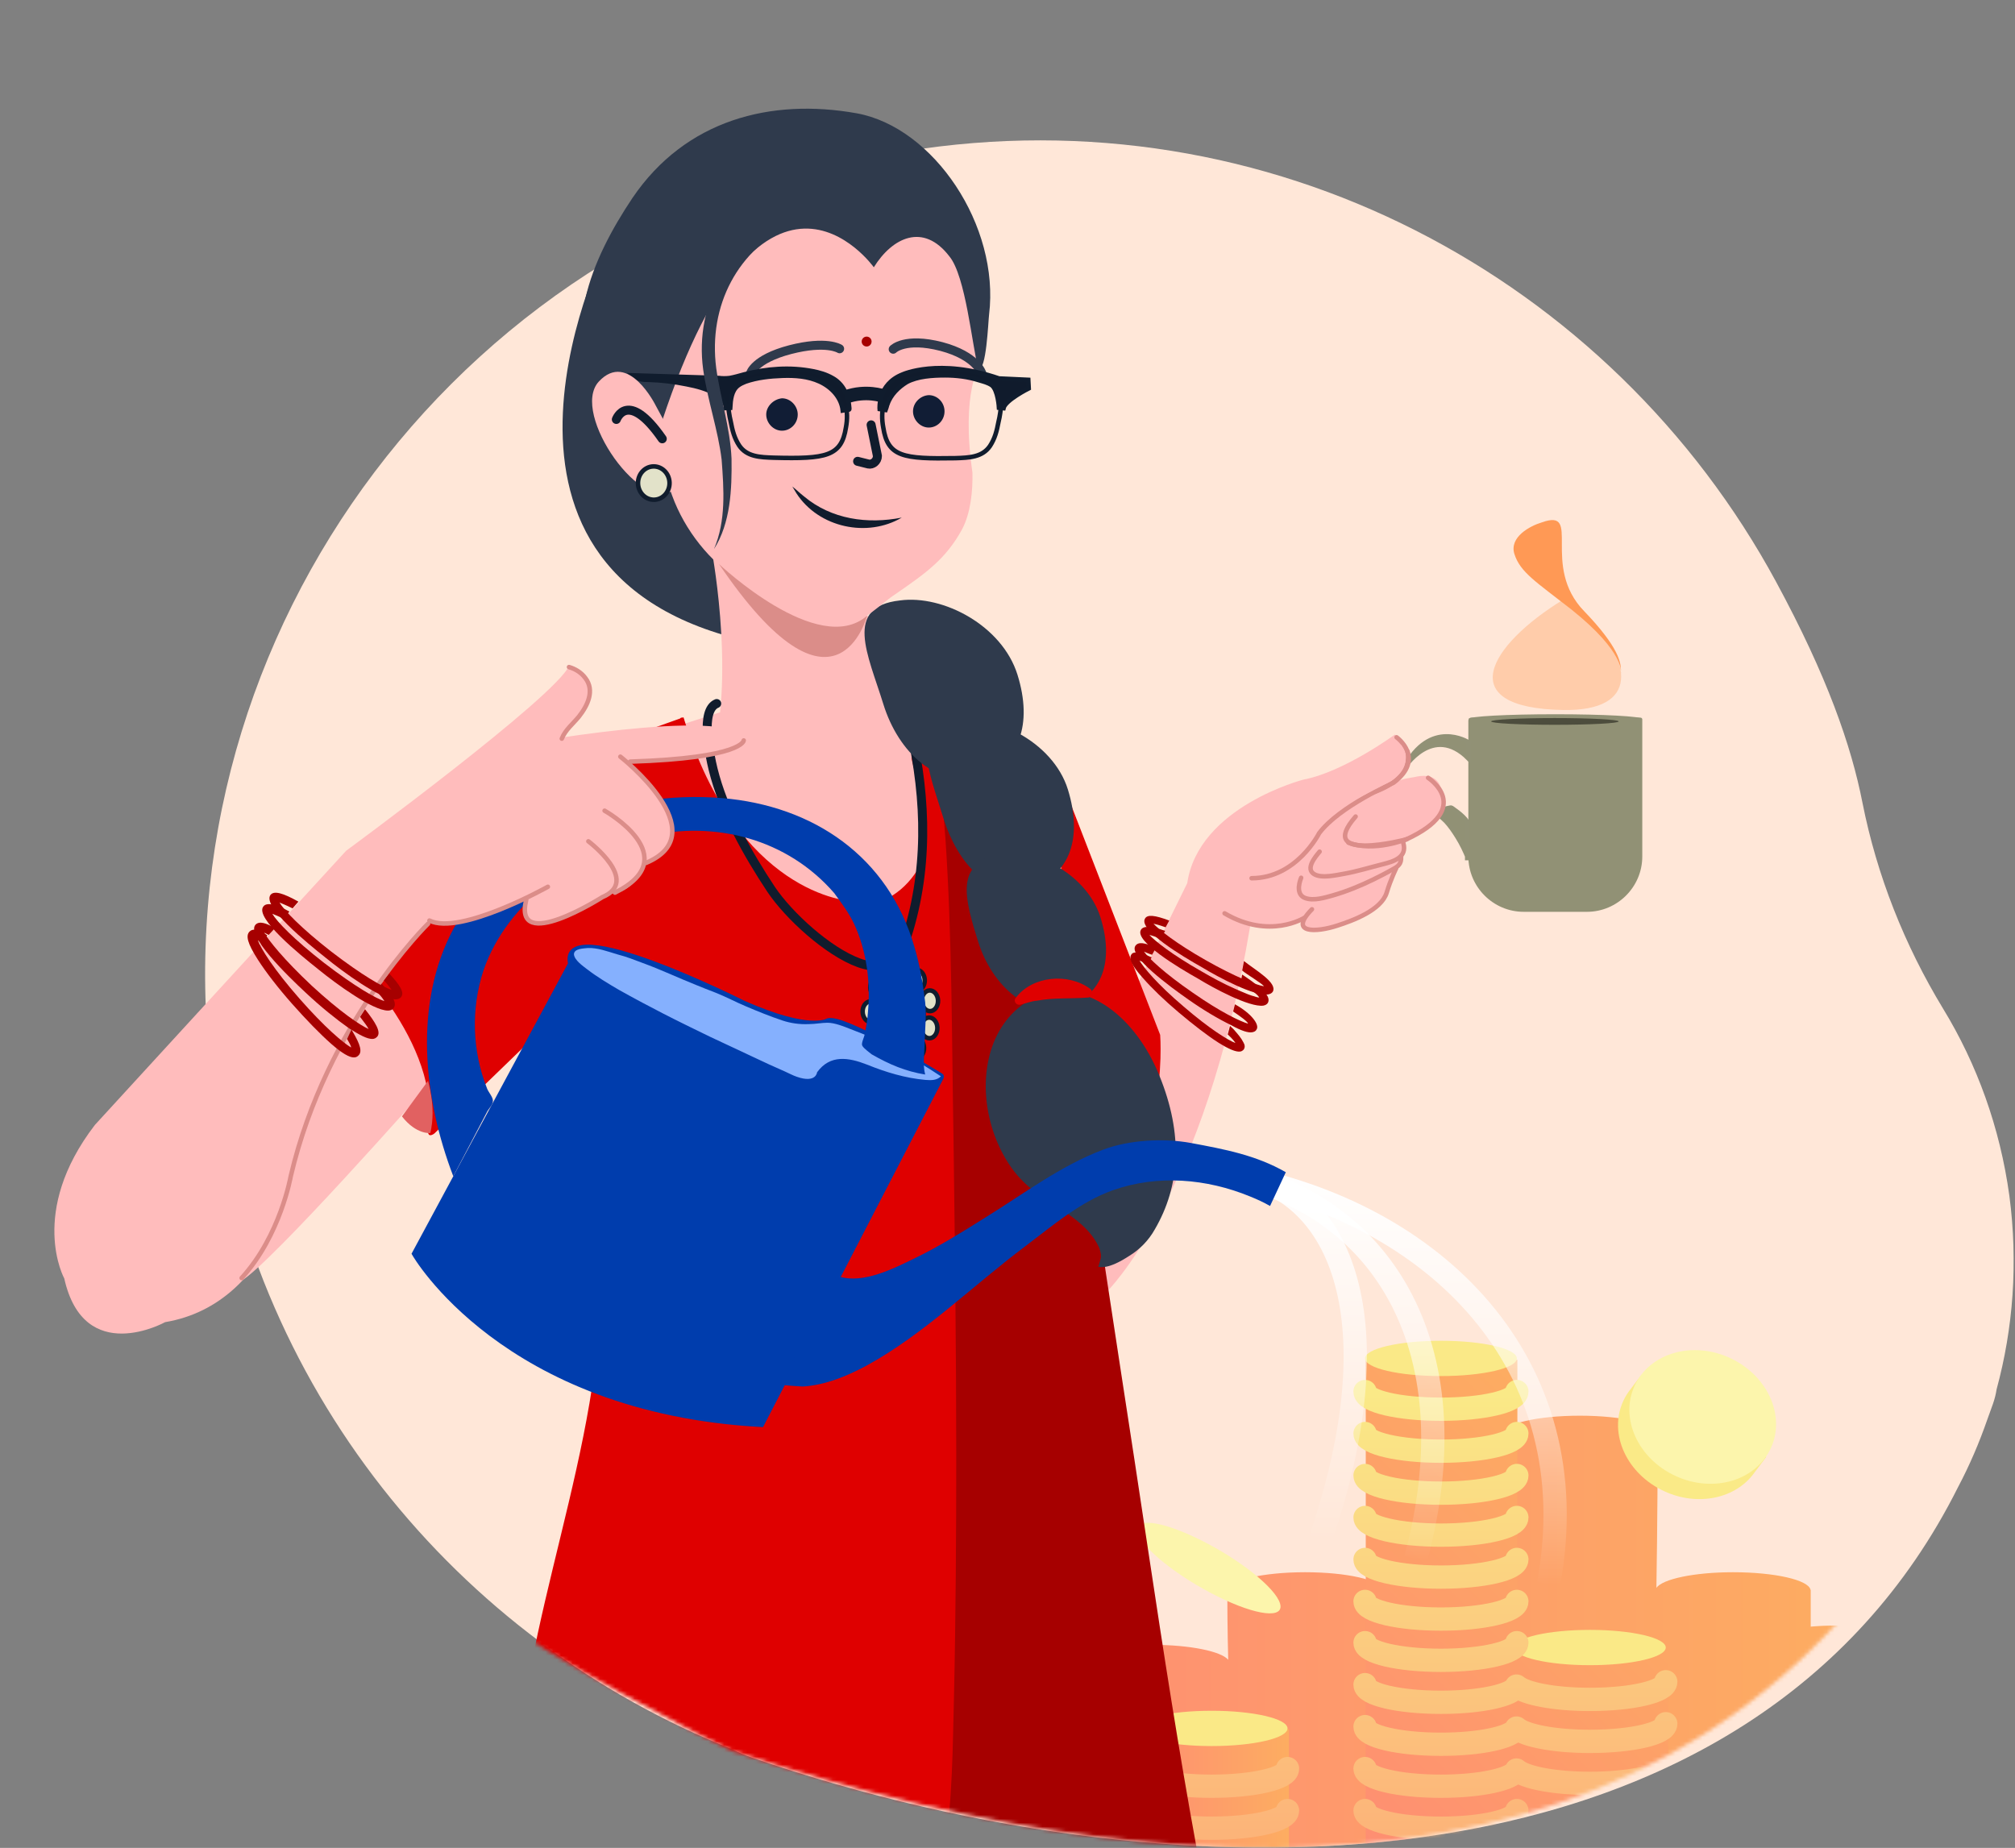 <svg width="519" height="476" viewBox="0 0 519 476" fill="none" xmlns="http://www.w3.org/2000/svg">
<rect x="0" y="0" width="519" height="476" fill="#808080" stroke="none"/>
<g clip-path="url(#clip0_1064_212)">
<mask id="mask0_1064_212" style="mask-type:luminance" maskUnits="userSpaceOnUse" x="0" y="0" width="519" height="476">
<path d="M0 0H519V476H0V0Z" fill="white"/>
</mask>
<g mask="url(#mask0_1064_212)">
<path fill-rule="evenodd" clip-rule="evenodd" d="M514.257 357.894C514.071 359.146 513.746 360.399 513.328 361.606C512.864 362.951 512.353 364.251 511.889 365.596C509.799 371.628 507.292 377.475 504.32 383.09C451.244 489.071 307.897 492.041 193.666 452.739C191.808 452.089 190.229 451.439 188.836 450.697C117.743 422.578 63.785 357.29 54.266 275.623C41.078 162.171 120.344 57.257 233.182 38.974C326.889 23.755 415.071 71.548 457.466 149.874C470.654 174.235 476.83 192.1 479.709 206.763C483.424 225.509 490.528 243.42 500.466 259.8C509.196 274.092 515.139 290.425 517.554 308.058C519.829 325.32 518.529 342.163 514.257 357.894Z" fill="#FFE7D8"/>
<mask id="mask1_1064_212" style="mask-type:alpha" maskUnits="userSpaceOnUse" x="-9" y="0" width="528" height="477">
<path fill-rule="evenodd" clip-rule="evenodd" d="M514.04 348.104C513.831 349.459 513.464 350.815 512.994 352.12C512.471 353.576 511.895 354.982 511.372 356.437C509.018 362.964 506.193 369.29 502.846 375.365C443.056 490.032 317.181 493.523 188.5 451C186.408 450.297 133 422.605 133 419C133 325.759 3.723 402.86 -7 314.5C-21.856 191.75 70.299 22.828 197.411 3.048C302.971 -13.419 402.307 38.291 450.065 123.037C464.921 149.394 471.878 168.723 475.122 184.587C479.306 204.87 487.31 224.249 498.504 241.971C508.338 257.434 515.034 275.106 517.754 294.184C520.317 312.86 518.852 331.084 514.04 348.104Z" fill="#F9CF6B"/>
</mask>
<g mask="url(#mask1_1064_212)">
<path fill-rule="evenodd" clip-rule="evenodd" d="M267.685 471.253C301.583 476.589 335.853 477.61 367.8 473.016V464.014H359.767V409.538H356.098C355.634 406.986 346.904 404.991 336.131 404.991C325.079 404.991 316.117 407.126 316.117 409.77C316.117 419.84 316.35 427.542 316.35 427.542C314.539 425.361 306.459 423.691 296.754 423.691C285.795 423.691 276.926 425.779 276.786 428.378H267.685V471.253ZM387.025 369.401C387.025 397.196 387.582 469.397 387.582 469.397C423.43 461.276 455.471 445.129 479.617 419.004C477.528 418.819 475.299 418.726 472.977 418.726C470.655 418.726 468.473 418.819 466.383 419.004V409.538H466.337C465.872 406.986 457.142 404.991 446.369 404.991C436.386 404.991 428.167 406.754 426.634 409.028C426.634 409.028 426.959 391.303 426.959 369.447C426.959 366.802 417.997 364.668 406.945 364.668C395.894 364.668 387.025 366.756 387.025 369.401Z" fill="url(#paint0_linear_1064_212)"/>
<path fill-rule="evenodd" clip-rule="evenodd" d="M332 445.407V475.893C319.137 476.125 306.042 475.614 292.948 474.408V445.36L332 445.407Z" fill="url(#paint1_linear_1064_212)"/>
<path fill-rule="evenodd" clip-rule="evenodd" d="M390.829 424.851H429.695V455.151C406.152 466.241 379.638 472.552 351.776 474.918V350.283H390.829V424.851Z" fill="url(#paint2_linear_1064_212)"/>
<path fill-rule="evenodd" clip-rule="evenodd" d="M371.142 345.365C360.323 345.365 351.593 347.407 351.593 349.913C351.593 352.418 360.323 354.46 371.142 354.46C381.962 354.46 390.691 352.418 390.691 349.913C390.691 347.407 381.915 345.365 371.142 345.365Z" fill="#FAE987"/>
<path fill-rule="evenodd" clip-rule="evenodd" d="M409.497 419.84C398.678 419.84 389.948 421.882 389.948 424.387C389.948 426.893 398.678 428.935 409.497 428.935C420.317 428.935 429.047 426.893 429.047 424.387C429.047 421.882 420.317 419.84 409.497 419.84Z" fill="#FAE987"/>
<path fill-rule="evenodd" clip-rule="evenodd" d="M312.076 440.674C301.256 440.674 292.526 442.715 292.526 445.221C292.526 447.727 301.256 449.769 312.076 449.769C322.895 449.769 331.625 447.727 331.625 445.221C331.625 442.715 322.849 440.674 312.076 440.674Z" fill="#FAE987"/>
<path d="M292.526 455.569C292.526 458.075 301.256 460.116 312.076 460.116C322.895 460.116 331.625 458.075 331.625 455.569M351.592 466.381C351.592 468.886 360.322 470.928 371.142 470.928C381.961 470.928 390.691 468.886 390.691 466.381M351.592 455.569C351.592 458.075 360.322 460.116 371.142 460.116C381.404 460.116 389.762 458.26 390.598 455.94C392.781 457.889 400.396 459.374 409.497 459.374C414.42 459.374 418.924 458.956 422.36 458.26M351.592 444.757C351.592 447.263 360.322 449.305 371.142 449.305C381.404 449.305 389.762 447.449 390.598 445.129C392.781 447.078 400.396 448.562 409.497 448.562C420.317 448.562 429.047 446.521 429.047 444.015M351.592 433.946C351.592 436.452 360.322 438.493 371.142 438.493C381.404 438.493 389.762 436.637 390.598 434.317C392.781 436.266 400.396 437.751 409.497 437.751C420.317 437.751 429.047 435.709 429.047 433.203M351.592 423.134C351.592 425.64 360.322 427.682 371.142 427.682C381.961 427.682 390.691 425.64 390.691 423.134M351.592 412.508C351.592 415.014 360.322 417.056 371.142 417.056C381.961 417.056 390.691 415.014 390.691 412.508M351.592 401.697C351.592 404.202 360.322 406.244 371.142 406.244C381.961 406.244 390.691 404.202 390.691 401.697M351.592 390.885C351.592 393.391 360.322 395.432 371.142 395.432C381.961 395.432 390.691 393.391 390.691 390.885M351.592 380.073C351.592 382.579 360.322 384.621 371.142 384.621C381.961 384.621 390.691 382.579 390.691 380.073M351.592 369.262C351.592 371.767 360.322 373.809 371.142 373.809C381.961 373.809 390.691 371.767 390.691 369.262M351.592 358.45C351.592 360.956 360.322 362.998 371.142 362.998C381.961 362.998 390.691 360.956 390.691 358.45M292.526 466.381C292.526 468.886 301.256 470.928 312.076 470.928C322.895 470.928 331.625 468.886 331.625 466.381" stroke="url(#paint3_linear_1064_212)" stroke-width="6" stroke-miterlimit="10" stroke-linecap="round" stroke-linejoin="round"/>
<path fill-rule="evenodd" clip-rule="evenodd" d="M293.314 395.572C291.132 391.071 297.401 391.164 307.384 395.804C317.321 400.398 327.212 407.775 329.395 412.276C331.577 416.777 325.308 416.685 315.325 412.044C305.387 407.451 295.497 400.073 293.314 395.572Z" fill="#FCF5AC"/>
<path fill-rule="evenodd" clip-rule="evenodd" d="M418.091 360.909C418.601 359.749 419.298 358.682 420.087 357.708L422.502 354.506L423.152 354.924C428.306 351.304 435.783 350.608 442.655 353.717C451.524 357.754 456.214 366.802 454.032 374.737L454.914 375.294L451.849 379.377C447.159 385.966 437.408 388.147 428.724 384.157C418.973 379.702 414.236 369.308 418.091 360.909Z" fill="#FAEA87"/>
<path fill-rule="evenodd" clip-rule="evenodd" d="M445.533 349.773C435.828 345.319 424.869 348.567 421.015 356.965C417.16 365.364 421.897 375.758 431.602 380.213C441.307 384.667 452.266 381.419 456.12 373.02C459.974 364.622 455.238 354.228 445.533 349.773Z" fill="#FCF5AC"/>
<path d="M340.077 396.51C359.347 340.317 345.417 307.14 319.413 302.36" stroke="url(#paint4_linear_1064_212)" stroke-width="6" stroke-miterlimit="10"/>
<path d="M364.642 401.567C379.78 345.328 354.101 309.274 316.117 302.36" stroke="url(#paint5_linear_1064_212)" stroke-width="6" stroke-miterlimit="10"/>
<path d="M398.864 408.017C409.405 350.943 369.006 312.197 317.555 302.824" stroke="url(#paint6_linear_1064_212)" stroke-width="6" stroke-miterlimit="10"/>
<path fill-rule="evenodd" clip-rule="evenodd" d="M398.523 146.208C398.523 146.208 399.41 148.726 408.029 157.453C420.829 170.386 422.346 183.233 402.589 182.89C373.983 182.375 383.346 166.294 402.703 154.42C394.686 146.608 392.567 146.866 391.221 142.059C390.591 139.741 391.049 138.11 394.485 136.508C407.771 130.27 398.523 146.208 398.523 146.208Z" fill="#FFCCAA"/>
<path fill-rule="evenodd" clip-rule="evenodd" d="M404.737 156.995C395.717 149.928 391.536 147.438 390.047 142.66C388.73 138.339 394.056 135.478 397.12 134.562C407.686 130.785 396.69 145.664 408.03 157.453C416.935 166.695 417.708 170.787 417.479 173.448C417.479 173.419 418.796 168.24 404.737 156.995Z" fill="#FF9955"/>
<path d="M400.599 186.377C388.288 186.377 378.307 185.841 378.307 185.181C378.307 184.52 388.288 183.984 400.599 183.984C412.91 183.984 422.891 184.52 422.891 185.181C422.891 185.841 412.91 186.377 400.599 186.377Z" fill="#919175"/>
<path d="M392.444 234.874H408.755C416.584 234.874 423 228.459 423 220.63V185.289C423 185.071 422.783 184.854 422.565 184.854H378.96C378.525 184.854 378.199 185.18 378.199 185.615V220.63C378.199 228.459 384.615 234.874 392.444 234.874Z" fill="#919175"/>
<path d="M378.199 191.161C378.199 191.161 368.304 184.854 361.562 198.011C361.562 198.011 368.956 186.159 378.199 195.402V191.161Z" fill="#919175" stroke="#919176" stroke-width="1.087" stroke-miterlimit="10"/>
<path d="M378.09 221.065C377.329 219.216 376.459 217.367 375.371 215.628C374.501 214.214 373.523 212.8 372.435 211.604C371.457 210.626 370.152 209.429 368.738 209.212C368.412 209.103 368.086 209.103 367.651 209.103C368.412 209.103 369.173 208.995 369.934 208.886C370.587 208.777 371.239 208.668 371.783 208.451C372 208.342 373.74 207.907 373.849 208.016C373.849 208.016 376.894 209.973 377.872 211.604V221.065H378.09Z" fill="#919175" stroke="#919176" stroke-width="1.087" stroke-miterlimit="10"/>
<path d="M400.49 186.703C391.422 186.703 384.071 186.313 384.071 185.833C384.071 185.352 391.422 184.963 400.49 184.963C409.559 184.963 416.91 185.352 416.91 185.833C416.91 186.313 409.559 186.703 400.49 186.703Z" fill="#4D4D3D"/>
<path d="M359.258 189.226C359.258 189.226 346.153 198.852 335.716 200.823C335.716 200.823 308.694 207.782 305.795 227.497L280.629 278.641L284.92 332.916C284.92 332.916 310.318 308.446 322.031 238.399C322.031 238.399 335.368 240.602 338.035 233.876C338.035 233.876 328.409 243.733 345.573 237.703C345.573 237.703 358.678 234.224 357.75 226.685C357.75 226.337 360.65 223.09 360.998 222.162C361.462 220.655 361.462 217.755 362.157 216.712C363.201 215.204 366.448 214.044 367.956 212.885C369 211.957 370.044 211.029 370.739 209.869C371.551 208.594 371.783 206.97 371.783 205.462C371.783 204.303 371.319 203.259 370.855 202.215C369.812 200.012 367.492 199.548 365.057 200.012C363.085 200.475 360.882 200.475 359.258 201.751C359.374 201.635 367.724 195.025 359.258 189.226Z" fill="#FFBCBC"/>
<path d="M322.374 226.222C333.972 226.222 339.77 214.624 339.77 214.624C344.989 207.666 358.906 201.635 358.906 201.635C367.256 195.373 359.718 189.922 359.718 189.922" stroke="#DB8D89" stroke-width="1.16" stroke-miterlimit="10" stroke-linecap="round" stroke-linejoin="round"/>
<path d="M361.458 217.176C362.502 220.887 358.906 221.93 356.123 222.626C352.876 223.438 349.513 224.482 346.265 225.062C344.178 225.41 340.467 226.337 338.495 225.178C336.176 223.786 338.727 220.771 339.887 219.379" stroke="#DB8D89" stroke-width="1.16" stroke-miterlimit="10" stroke-linecap="round" stroke-linejoin="round"/>
<path d="M335.131 226.106C334.435 227.845 333.971 230.512 336.175 231.324C338.378 232.136 341.278 231.208 343.365 230.628C346.96 229.585 350.323 228.193 353.687 226.569C355.31 225.758 356.934 224.946 358.558 224.018C360.065 223.206 360.993 222.626 360.877 220.655" stroke="#DB8D89" stroke-width="1.16" stroke-miterlimit="10" stroke-linecap="round" stroke-linejoin="round"/>
<path d="M359.602 223.67C359.602 223.67 358.21 226.454 357.166 229.933C355.774 234.456 348.468 237.123 344.525 238.399C338.958 240.255 331.768 240.486 337.915 234.224" stroke="#DB8D89" stroke-width="1.16" stroke-miterlimit="10" stroke-linecap="round" stroke-linejoin="round"/>
<path d="M335.945 236.427C335.945 236.427 327.015 242.11 315.418 235.268" stroke="#DB8D89" stroke-width="1.16" stroke-miterlimit="10" stroke-linecap="round" stroke-linejoin="round"/>
<path d="M367.836 200.36C367.836 200.36 379.897 208.13 362.153 216.248C362.153 216.248 338.611 222.395 349.164 210.334" stroke="#DB8D89" stroke-width="1.16" stroke-miterlimit="10" stroke-linecap="round" stroke-linejoin="round"/>
<path d="M110.029 279.918C110.029 279.918 69.438 325.959 62.016 330.018C62.016 330.018 85.211 262.174 95.648 252.896C95.648 252.896 116.987 264.957 110.029 279.918Z" fill="#FFBCBC"/>
<path d="M156.881 61.425C156.881 61.425 113.507 146.665 191.789 164.989C191.789 164.873 181.12 51.915 156.881 61.425Z" fill="#2F3A4C"/>
<path d="M185.292 183.544L170.447 188.299C170.447 188.299 183.436 249.765 239.335 246.401C239.335 246.401 287.58 212.537 229.014 176.934L185.292 183.544Z" fill="#FFBCBC"/>
<path d="M175.669 185.516L134.731 200.129H134.615L86.37 241.067C86.254 241.183 86.138 241.531 86.37 241.647C89.501 244.894 114.667 268.321 110.84 291.747C110.724 292.095 111.652 291.515 111.884 291.167L140.645 263.334C140.877 263.102 143.313 259.275 143.429 259.507C150.271 280.15 153.17 300.329 154.794 318.769C158.853 364.694 137.166 409.46 133.803 454.921C133.339 460.952 132.527 471.157 133.455 476.84C149.807 477.42 172.538 476.26 193.065 476.028C220.898 475.564 249.776 477.072 277.609 475.216C277.841 475.216 277.957 474.984 277.957 474.752C276.333 468.374 259.053 397.398 259.981 310.767C260.213 309.143 280.045 207.435 239.57 198.505C239.338 198.505 240.962 200.593 241.078 200.825C242.469 204.768 242.353 223.323 230.292 231.093C230.176 231.093 230.176 231.209 230.176 231.325L227.857 244.894C227.741 245.242 227.393 245.358 227.277 245.01L220.898 232.949C220.782 232.833 220.782 232.717 220.666 232.717C217.767 233.065 189.47 230.166 175.669 185.516C175.785 185.516 175.553 185.284 175.669 185.516Z" fill="#DF0000"/>
<path d="M175.669 185.516L134.731 200.129H134.615L86.37 241.067C86.254 241.183 86.138 241.531 86.37 241.647C89.501 244.894 114.667 268.321 110.84 291.747C110.724 292.095 111.652 291.515 111.884 291.167L140.645 263.334C140.877 263.102 143.313 259.275 143.429 259.507C150.271 280.15 153.17 300.329 154.794 318.769C158.853 364.694 137.166 409.46 133.803 454.921C133.339 460.952 132.527 471.157 133.455 476.84C149.807 477.42 172.538 476.26 193.065 476.028C220.898 475.564 249.776 477.072 277.609 475.216C277.841 475.216 277.957 474.984 277.957 474.752C276.333 468.374 259.053 397.398 259.981 310.767C260.213 309.143 280.045 207.435 239.57 198.505C239.338 198.505 240.962 200.593 241.078 200.825C242.469 204.768 242.353 223.323 230.292 231.093C230.176 231.093 230.176 231.209 230.176 231.325L227.857 244.894C227.741 245.242 227.393 245.358 227.277 245.01L220.898 232.949C220.782 232.833 220.782 232.717 220.666 232.717C217.767 233.065 189.47 230.166 175.669 185.516ZM175.669 185.516C175.553 185.284 175.785 185.516 175.669 185.516Z" stroke="#DF0000" stroke-width="1.16" stroke-miterlimit="10"/>
<path d="M183.439 142.49C183.439 142.49 190.165 178.558 181.931 199.317C181.931 199.317 222.522 230.397 248.268 205.927C248.268 205.927 222.174 176.238 223.913 158.958C223.913 158.842 192.949 136.459 183.439 142.49Z" fill="#FFBCBC"/>
<path d="M273.315 202.332L298.249 266.697C298.249 266.697 301.148 303.692 276.446 316.333L273.315 202.332Z" fill="#DF0000" stroke="#DF0000" stroke-width="1.16" stroke-miterlimit="10"/>
<path d="M237.14 216.364C238.879 242.226 235.98 267.972 236.328 293.95C236.676 320.856 237.024 347.878 237.024 374.783C237.024 395.542 236.908 416.302 236.444 437.061C236.096 450.166 236.096 463.735 234.008 476.723L298.953 476.26C294.314 450.977 290.371 425.463 286.544 400.065C278.89 348.574 272.279 296.618 268.568 244.546C267.756 233.413 267.293 222.395 266.945 211.262C266.829 207.667 267.988 198.737 266.249 195.721C264.741 193.054 259.754 192.938 257.435 192.242C250.361 190.039 242.706 188.879 235.748 192.126C234.936 192.474 235.632 192.474 235.168 193.286C234.124 194.794 235.516 197.577 235.748 199.432C236.444 204.999 236.792 210.682 237.14 216.364Z" fill="#DF0000"/>
<path d="M243.516 216.016C245.255 241.878 245.139 267.856 245.603 293.834C245.951 320.74 246.299 347.761 246.299 374.667C246.299 395.426 246.183 416.185 245.719 436.944C245.371 450.049 245.371 463.618 243.284 476.607L308.229 476.143C303.59 450.861 299.647 425.347 295.819 399.949C291.065 368.057 285.962 336.164 281.323 304.156C276.916 273.423 271.233 241.414 270.421 210.218C270.305 206.043 271.233 200.012 269.146 196.301C267.638 193.633 262.767 192.242 260.448 191.546C253.373 189.342 252.098 188.647 245.139 191.894C244.327 192.242 243.4 192.822 242.82 193.633C241.776 195.141 242.008 197.229 242.124 199.084C242.588 204.767 243.052 210.45 243.516 216.016Z" fill="#A60000"/>
<path d="M227.743 176.47C231.107 176.238 232.962 180.877 233.774 184.472C238.297 202.68 239.457 221.236 234.122 239.443C232.266 245.822 228.439 250.693 221.249 248.025C213.247 245.126 203.157 235.848 198.634 229.122C192.488 219.844 186.341 208.942 183.674 198.157C182.746 194.33 180.311 182.965 184.602 181.225" stroke="#101C2D" stroke-width="2.319" stroke-miterlimit="10" stroke-linecap="round" stroke-linejoin="round"/>
<path d="M226.65 261.285C226.521 257.508 228.803 254.365 231.748 254.264C234.692 254.164 237.184 257.144 237.313 260.92C237.442 264.697 235.16 267.84 232.215 267.941C229.271 268.042 226.779 265.062 226.65 261.285Z" fill="#E2E2C9" stroke="#101C2D" stroke-width="2.319" stroke-miterlimit="10"/>
<path d="M222.188 260.675C222.137 259.203 223.03 257.977 224.183 257.938C225.335 257.898 226.31 259.06 226.36 260.532C226.41 262.004 225.517 263.23 224.365 263.269C223.213 263.309 222.238 262.147 222.188 260.675Z" fill="#E2E2C9" stroke="#101C2D" stroke-width="1.16" stroke-miterlimit="10"/>
<path d="M224.156 254.405C224.106 252.933 224.999 251.708 226.151 251.668C227.304 251.629 228.278 252.79 228.329 254.263C228.379 255.735 227.486 256.96 226.334 257C225.181 257.039 224.207 255.878 224.156 254.405Z" fill="#E2E2C9" stroke="#101C2D" stroke-width="1.16" stroke-miterlimit="10"/>
<path d="M228.748 251.279C228.698 249.806 229.591 248.581 230.743 248.542C231.895 248.502 232.87 249.664 232.921 251.136C232.971 252.608 232.078 253.834 230.925 253.873C229.773 253.912 228.798 252.751 228.748 251.279Z" fill="#E2E2C9" stroke="#101C2D" stroke-width="1.16" stroke-miterlimit="10"/>
<path d="M234.014 252.572C233.963 251.099 234.857 249.874 236.009 249.835C237.161 249.795 238.136 250.957 238.186 252.429C238.237 253.901 237.343 255.127 236.191 255.166C235.039 255.205 234.064 254.044 234.014 252.572Z" fill="#E2E2C9" stroke="#101C2D" stroke-width="1.16" stroke-miterlimit="9.999"/>
<path d="M237.434 257.862C237.383 256.389 238.277 255.164 239.429 255.125C240.581 255.085 241.556 256.247 241.606 257.719C241.656 259.191 240.763 260.417 239.611 260.456C238.459 260.495 237.484 259.334 237.434 257.862Z" fill="#E2E2C9" stroke="#101C2D" stroke-width="1.16" stroke-miterlimit="9.999"/>
<path d="M237.262 264.846C237.211 263.374 238.105 262.148 239.257 262.109C240.409 262.07 241.384 263.231 241.434 264.703C241.485 266.176 240.591 267.401 239.439 267.44C238.287 267.48 237.312 266.318 237.262 264.846Z" fill="#E2E2C9" stroke="#101C2D" stroke-width="1.16" stroke-miterlimit="10"/>
<path d="M233.826 270.016C233.776 268.544 234.669 267.318 235.821 267.279C236.974 267.239 237.948 268.401 237.999 269.873C238.049 271.346 237.156 272.571 236.004 272.61C234.851 272.65 233.877 271.488 233.826 270.016Z" fill="#E2E2C9" stroke="#101C2D" stroke-width="1.16" stroke-miterlimit="10"/>
<path d="M228.656 270.887C228.606 269.415 229.499 268.189 230.651 268.15C231.804 268.111 232.778 269.272 232.829 270.744C232.879 272.217 231.986 273.442 230.834 273.481C229.681 273.521 228.707 272.359 228.656 270.887Z" fill="#E2E2C9" stroke="#101C2D" stroke-width="1.16" stroke-miterlimit="9.999"/>
<path d="M224.123 267.426C224.073 265.954 224.966 264.728 226.118 264.689C227.27 264.65 228.245 265.811 228.296 267.283C228.346 268.756 227.453 269.981 226.3 270.021C225.148 270.06 224.173 268.898 224.123 267.426Z" fill="#E2E2C9" stroke="#101C2D" stroke-width="1.16" stroke-miterlimit="9.999"/>
<path d="M242.933 210.566C246.76 222.975 255.342 231.673 265.548 228.542C275.638 225.411 278.885 215.785 275.058 203.376C271.231 190.967 255.342 183.081 245.253 186.328C235.047 189.343 239.106 198.157 242.933 210.566Z" fill="#2F3A4C"/>
<path d="M251.979 242.691C255.574 254.056 265.2 262.406 274.594 259.391C283.988 256.375 287.003 247.561 283.408 236.196C279.813 224.831 265.316 217.409 255.806 220.424C246.412 223.323 248.384 231.325 251.979 242.691Z" fill="#2F3A4C"/>
<path d="M260.677 301.025C253.835 291.516 251.747 277.831 256.386 267.509C258.821 262.174 263.112 257.883 268.447 256.26C280.392 252.549 292.569 262.174 298.6 277.019C304.863 292.327 303.935 305.548 297.44 316.682C295.817 319.581 293.497 321.9 290.83 323.524C288.858 324.8 285.379 326.887 282.828 326.307C282.944 326.423 283.292 324.8 283.408 324.568C283.755 323.524 283.524 322.712 283.176 321.552C281.088 316.798 276.913 313.898 273.086 311.347C268.447 308.448 264.156 305.78 260.677 301.025Z" fill="#2F3A4C"/>
<path d="M280.506 255.216C275.055 251.157 266.125 251.969 262.066 257.42C261.718 257.767 262.182 258.347 262.646 258.231C264.153 257.883 265.545 257.304 267.053 257.188C271.344 256.376 275.635 256.724 280.274 256.376C280.622 256.144 280.854 255.448 280.506 255.216Z" fill="#DF0000" stroke="#DF0000" stroke-width="1.16" stroke-miterlimit="10"/>
<path d="M227.51 181.341C231.453 194.098 241.542 203.028 252.096 199.781C262.65 196.534 266.013 186.444 262.07 173.803C258.127 161.162 242.934 153.16 231.801 154.668C217.188 156.291 223.567 168.584 227.51 181.341Z" fill="#2F3A4C"/>
<path d="M163.606 86.707C166.042 105.842 168.941 116.28 173.116 127.645C176.363 136.575 182.858 144.809 190.744 149.68C194.687 152.115 201.297 157.798 205.588 159.19C209.995 160.697 213.591 161.393 218.229 160.813C222.52 160.233 227.043 155.363 230.639 153.043C238.525 147.592 243.627 143.997 247.802 136.343C250.006 132.168 250.586 126.485 250.47 121.73C247.455 100.855 252.441 93.781 252.441 93.781C252.441 93.781 249.31 26.285 202.225 33.591C154.908 40.666 163.606 86.707 163.606 86.707Z" fill="#FFBCBC"/>
<path d="M225.068 68.847C225.068 68.847 195.843 27.793 169.285 112.337C168.938 113.38 157.108 104.451 156.413 103.755C142.96 87.519 152.585 66.411 162.907 50.987C176.592 30.808 198.627 25.241 220.661 29.184C240.493 32.779 257.541 58.177 254.757 81.024C254.526 82.88 254.062 95.752 251.974 95.057C250.351 88.794 248.727 71.166 244.552 66.064C237.825 57.25 229.823 61.193 225.068 68.847Z" fill="#2F3A4C"/>
<path d="M223.216 89.257C222.512 89.257 221.941 88.686 221.941 87.982C221.941 87.277 222.512 86.706 223.216 86.706C223.921 86.706 224.492 87.277 224.492 87.982C224.492 88.686 223.921 89.257 223.216 89.257Z" fill="#A60000"/>
<path d="M224.372 109.437L225.996 117.439C225.996 118.831 224.72 119.759 223.677 119.527L220.893 118.831" stroke="#101C2D" stroke-width="2.319" stroke-miterlimit="10" stroke-linecap="round" stroke-linejoin="round"/>
<path d="M193.295 96.216C193.295 96.216 194.223 92.505 203.501 90.07C212.895 87.634 216.258 89.838 216.258 89.838" stroke="#2F3A4C" stroke-width="2.319" stroke-miterlimit="10" stroke-linecap="round" stroke-linejoin="round"/>
<path d="M252.906 96.216C252.906 96.216 251.631 91.693 242.469 89.257C233.075 86.822 230.06 89.953 230.06 89.953" stroke="#2F3A4C" stroke-width="2.319" stroke-miterlimit="10" stroke-linecap="round" stroke-linejoin="round"/>
<path d="M227.502 102.015C227.502 102.015 223.095 100.391 217.876 102.247" stroke="#101C2D" stroke-width="3.479" stroke-miterlimit="10"/>
<path d="M257.889 103.986C257.773 105.494 257.541 107.233 257.193 108.625C256.729 111.06 256.265 112.916 254.99 114.888C253.018 117.787 249.655 117.903 246.06 118.019C232.607 118.251 228.664 117.671 227.504 110.133C226.692 105.842 227.62 101.899 230.751 99.347C231.911 98.419 233.071 97.84 234.347 97.376C240.957 94.824 248.495 95.868 255.338 98.303C256.265 98.651 256.961 98.999 257.425 99.579C258.121 100.507 258.121 101.551 258.005 102.71C257.889 102.942 257.889 103.406 257.889 103.986Z" stroke="#101C2D" stroke-width="1.16" stroke-miterlimit="10"/>
<path d="M264.847 97.84L264.963 100.043C264.963 100.043 258.932 103.058 258.468 105.146L257.309 105.03C257.309 105.03 257.077 100.507 255.453 99.232C254.409 98.536 253.366 98.304 252.206 97.956C249.307 97.028 246.291 96.68 243.392 96.68C240.261 96.68 236.318 96.912 233.534 98.42C231.447 99.695 229.359 101.667 228.547 104.218C228.547 104.334 228.084 105.61 228.084 105.61L226.576 105.378C226.576 105.378 225.996 99 232.491 96.448C232.491 96.448 241.884 92.157 257.309 97.492L264.847 97.84Z" fill="#101B2C" stroke="#101C2D" stroke-width="1.16" stroke-miterlimit="10"/>
<path d="M187.499 103.87C187.615 105.377 187.847 107.117 188.195 108.509C188.658 110.944 189.122 112.8 190.398 114.771C192.37 117.67 195.733 117.786 199.328 117.902C212.781 118.25 216.724 117.554 217.884 110.132C218.695 105.841 217.768 101.898 214.636 99.346C213.477 98.418 212.317 97.839 211.041 97.375C204.431 94.823 196.893 95.867 190.05 98.302C189.122 98.65 188.426 98.998 187.963 99.578C187.267 100.506 187.267 101.55 187.383 102.71C187.499 102.942 187.499 103.406 187.499 103.87Z" stroke="#101C2D" stroke-width="1.16" stroke-miterlimit="10"/>
<path d="M162.912 96.68C163.956 97.723 165.579 97.839 167.087 97.839C170.334 97.955 173.581 98.303 176.945 98.999C179.38 99.463 182.047 100.159 184.251 101.434C185.643 102.246 187.034 103.522 186.918 105.145C187.266 105.145 187.73 105.03 188.078 105.03C188.194 102.942 188.426 100.623 190.05 99.347C190.629 98.883 191.441 98.535 192.021 98.303C195.036 97.26 198.284 96.912 201.531 96.796C204.778 96.68 208.141 96.912 211.157 98.303C214.172 99.695 216.723 102.362 217.071 105.725C217.651 105.609 218.115 105.609 218.695 105.493C218.927 105.493 218.463 103.174 218.463 102.942C218.231 102.13 217.999 101.434 217.535 100.623C216.839 99.231 215.68 98.071 214.404 97.376C212.78 96.448 211.157 95.984 209.417 95.636C203.502 94.476 197.472 94.94 191.673 96.448C190.397 96.796 189.238 97.144 187.962 97.376C187.034 97.492 185.99 97.492 185.179 97.376C177.756 97.144 170.334 96.912 162.912 96.68Z" fill="#101B2C" stroke="#101C2D" stroke-width="1.16" stroke-miterlimit="10"/>
<path d="M197.355 106.77C197.355 108.974 199.21 110.945 201.414 110.945C203.617 110.945 205.473 109.09 205.473 106.77C205.473 104.567 203.617 102.595 201.414 102.595C199.21 102.827 197.355 104.683 197.355 106.77Z" fill="#111D35"/>
<path d="M235.163 105.958C235.163 108.162 237.019 110.133 239.222 110.133C241.426 110.133 243.281 108.278 243.281 105.958C243.281 103.639 241.426 101.783 239.222 101.783C237.019 101.899 235.163 103.755 235.163 105.958Z" fill="#111D35"/>
<path d="M232.264 133.328C223.45 135.067 214.172 133.791 207.098 127.877C206.054 127.065 205.126 126.137 204.082 125.325C204.43 125.905 204.778 126.485 205.126 127.065C210.925 135.995 223.45 138.546 232.264 133.328Z" fill="#101C2D"/>
<path d="M173.933 125.789C165.931 133.559 146.679 106.538 154.218 98.304C161.872 90.07 168.946 104.566 168.946 104.566L172.657 111.409L173.817 122.774L174.629 125.325L173.933 125.789Z" fill="#FFBCBC"/>
<path d="M158.749 108.044C158.749 108.044 161.648 100.158 170.578 113.031" stroke="#101C2D" stroke-width="2.319" stroke-miterlimit="10" stroke-linecap="round" stroke-linejoin="round"/>
<path d="M204.539 57.481C187.955 61.54 178.793 78.24 181.113 95.173C182.272 103.29 184.94 110.713 185.867 118.367C186.447 126.021 187.027 134.139 183.896 141.446C188.187 134.719 188.535 126.021 188.419 118.135C188.071 110.133 185.52 102.479 184.476 94.825C182.388 78.704 190.042 64.092 204.539 57.481Z" fill="#2F3A4C"/>
<path d="M164.335 124.569C164.257 122.201 166.011 120.221 168.251 120.147C170.492 120.074 172.371 121.935 172.449 124.303C172.527 126.672 170.773 128.652 168.533 128.725C166.292 128.799 164.413 126.938 164.335 124.569Z" fill="#E2E2C9" stroke="#101C2D" stroke-width="1.16" stroke-miterlimit="10"/>
<path d="M110.837 291.863C110.837 291.863 107.242 292.327 103.531 287.572L110.257 278.41C110.141 278.41 112.461 285.02 110.837 291.863Z" fill="#E16161"/>
<path d="M242.347 277.018C239.216 275.163 217.413 261.71 213.238 262.87C213.238 262.87 208.831 266.001 191.551 258.347C191.551 258.347 143.886 234.34 146.901 248.257L106.659 322.944C106.659 322.944 129.621 363.418 196.19 367.013L242.463 277.598C242.579 277.366 242.579 277.134 242.347 277.018Z" fill="#003DAD" stroke="#003DAD" stroke-width="1.16" stroke-miterlimit="10"/>
<path d="M331.184 301.953C323.529 297.546 315.411 296.038 306.713 294.415C299.755 293.139 290.825 293.603 284.099 296.154C273.081 300.329 263.687 307.52 253.714 313.666C247.799 317.377 241.885 321.089 235.622 324.104C230.171 326.771 222.401 330.714 216.255 328.859L201.294 356.692C201.178 356.808 206.397 357.156 206.745 357.156C212.543 356.808 218.11 354.489 223.097 351.821C237.825 343.819 250.698 331.062 264.151 320.973C271.226 315.638 278.184 309.607 286.65 306.592C298.131 302.533 310.772 303.577 322.022 308.216C323.761 308.911 325.501 309.723 327.125 310.651L331.184 301.953Z" fill="#003DAD"/>
<path d="M242.348 277.251C241.304 278.295 239.912 278.295 238.405 278.179C233.186 277.715 228.199 276.207 223.328 274.236C218.573 272.38 213.818 271.568 210.455 276.207C210.455 276.207 210.223 279.106 205.236 277.367C204.193 277.019 203.149 276.439 202.105 275.975C199.438 274.815 196.654 273.54 193.987 272.264C190.276 270.524 186.565 268.785 182.854 267.045C178.795 265.074 174.736 263.102 170.676 261.015C166.849 259.043 163.138 257.072 159.427 254.984C156.644 253.36 153.744 251.621 151.193 249.649C150.149 248.838 147.946 247.33 147.83 245.822C147.83 244.315 150.381 244.315 151.425 244.199C153.86 244.083 156.644 245.126 158.963 245.822C161.631 246.518 163.254 247.214 165.458 248.026C170.213 249.765 174.62 251.853 179.258 253.708C180.882 254.404 182.506 254.984 184.245 255.68C186.913 256.724 189.464 258.115 192.247 259.275C195.263 260.551 198.394 261.826 201.525 262.87C203.613 263.566 205.932 263.914 208.368 263.798C209.991 263.798 211.615 263.45 213.123 263.45C214.978 263.45 217.298 264.378 219.037 265.074C227.503 268.205 235.041 272.38 242.348 277.251Z" fill="#85B0FE"/>
<path d="M222.171 269.481C222.171 269.365 222.055 269.365 222.055 269.249C221.823 268.669 222.634 267.045 222.75 266.349C223.098 264.494 223.446 262.522 223.562 260.667C224.258 253.012 223.214 244.894 219.967 237.936C218.575 235.037 216.72 232.601 214.864 230.05C202.803 216.133 184.247 211.262 166.504 215.437C148.76 219.496 130.552 232.253 124.521 249.997C121.274 259.855 121.622 270.756 125.449 280.382C125.797 281.31 126.957 282.585 126.957 283.513C126.957 284.557 126.145 285.253 125.565 286.181C122.666 291.631 119.651 297.546 116.751 302.997C108.981 282.701 106.546 258.463 116.751 239.328C130.204 214.277 158.849 203.376 185.987 205.58C209.53 207.551 228.781 220.656 235.507 243.851C236.899 248.489 237.711 253.244 238.291 258.115C238.639 261.362 238.291 264.726 238.175 267.973C238.175 270.756 237.595 274.119 238.291 276.787C233.304 275.975 229.129 274.235 224.49 271.568C223.91 271.104 222.518 270.06 222.171 269.481Z" fill="#003DAD"/>
<path d="M131.599 192.126C131.599 192.126 187.846 181.689 191.789 190.271C191.789 190.271 190.165 194.794 161.52 196.417C161.52 196.417 182.395 214.161 168.594 221.467L166.623 221.931C166.623 221.931 163.724 229.933 157.345 230.165C157.345 230.165 131.367 246.865 136.006 231.093C136.006 231.093 117.334 241.415 110.724 237.24C110.724 237.24 90.661 256.491 76.512 299.865C76.512 299.865 71.525 335.701 42.532 340.572C42.532 340.572 21.657 352.169 16.554 329.322C16.554 329.322 7.16 312.274 24.44 289.775L89.153 219.148C89.153 219.148 143.312 179.369 146.676 171.367C146.676 171.367 158.969 175.542 146.676 186.792L143.312 192.126" fill="#FFBCBC"/>
<path d="M141.113 228.427C141.113 228.427 118.499 241.068 110.612 237.124" stroke="#DB8D89" stroke-width="1.16" stroke-miterlimit="10" stroke-linecap="round" stroke-linejoin="round"/>
<path d="M151.543 216.713C151.543 216.713 165.112 226.919 155.138 231.094C155.138 231.094 132.06 245.822 135.539 231.79" stroke="#DB8D89" stroke-width="1.16" stroke-miterlimit="10" stroke-linecap="round" stroke-linejoin="round"/>
<path d="M155.723 208.827C155.723 208.827 176.946 220.772 158.39 229.934" stroke="#DB8D89" stroke-width="1.16" stroke-miterlimit="10" stroke-linecap="round" stroke-linejoin="round"/>
<path d="M159.782 194.909C159.782 194.909 184.832 214.509 166.392 222.279" stroke="#DB8D89" stroke-width="1.16" stroke-miterlimit="10" stroke-linecap="round" stroke-linejoin="round"/>
<path d="M191.559 190.735C191.559 190.735 191.443 195.258 162.333 196.186" stroke="#DB8D89" stroke-width="1.16" stroke-miterlimit="10" stroke-linecap="round" stroke-linejoin="round"/>
<path d="M146.558 171.831C148.181 172.295 149.689 173.222 150.733 174.614C153.284 177.861 151.313 181.804 149.109 184.588C147.602 186.443 145.63 187.951 144.702 190.27" stroke="#DB8D89" stroke-width="1.16" stroke-miterlimit="10" stroke-linecap="round" stroke-linejoin="round"/>
<path d="M362.504 193.518C362.504 193.518 364.708 200.012 354.154 203.955" stroke="#DB8D89" stroke-width="1.16" stroke-miterlimit="10" stroke-linecap="round" stroke-linejoin="round"/>
<path d="M360.879 191.895C360.879 191.895 364.822 196.765 358.327 201.172L346.498 207.319L343.367 203.26L357.168 193.866L360.879 191.895Z" fill="#FFBCBC"/>
<path d="M362.389 216.132C362.389 216.132 353.923 219.612 347.312 217.06" stroke="#DB8D89" stroke-width="1.16" stroke-miterlimit="10" stroke-linecap="round" stroke-linejoin="round"/>
<path d="M110.256 237.935C110.256 237.935 84.162 263.449 74.884 302.996C74.884 302.996 72.217 318.304 62.243 329.206" stroke="#DB8D89" stroke-width="1.16" stroke-miterlimit="10" stroke-linecap="round" stroke-linejoin="round"/>
<path d="M101.913 257.418C102.493 257.418 103.073 257.187 103.305 256.839C104.232 255.679 103.073 253.823 100.289 250.808L98.898 252.548C99.942 253.707 100.521 254.519 100.869 254.983C98.666 254.287 93.331 251.272 85.329 245.125C77.443 238.979 73.152 234.456 71.992 232.484C72.572 232.716 73.732 233.18 75.355 233.992L76.863 232.252C72.92 230.049 70.6 229.353 69.673 230.513C67.469 233.412 78.951 242.806 83.937 246.749C88.344 250.344 97.97 257.418 101.913 257.418Z" fill="#A60000"/>
<path d="M99.939 260.318C100.519 260.318 101.098 260.086 101.33 259.738C102.258 258.578 101.446 256.839 98.663 253.824L98.315 253.36L96.808 255.215L96.924 255.331C98.083 256.491 98.663 257.303 99.011 257.883C96.808 257.187 91.473 254.171 83.471 248.025C75.584 241.878 71.293 237.355 70.134 235.384C70.714 235.616 71.641 235.964 73.033 236.66L74.541 234.804C70.946 232.832 68.626 232.369 67.814 233.528C65.611 236.428 77.092 245.821 82.079 249.764C86.486 253.36 95.996 260.318 99.939 260.318Z" fill="#A60000"/>
<path d="M95.876 267.624C96.456 267.624 96.804 267.392 97.151 267.044C98.195 265.885 96.804 263.449 94.02 259.97L92.745 261.942C93.904 263.449 94.6 264.377 94.948 265.073C92.861 264.145 87.758 260.782 80.335 253.939C73.029 247.097 69.202 242.226 68.042 240.255C68.39 240.371 68.738 240.603 69.202 240.835L70.826 239.095L70.478 238.863C68.738 237.935 66.883 237.123 65.839 238.167C63.287 240.835 73.957 251.272 78.712 255.679C82.655 259.39 86.714 262.637 89.845 264.841C92.745 266.696 94.6 267.624 95.876 267.624Z" fill="#A60000"/>
<path d="M89.39 267.625C90.201 269.016 90.433 269.48 90.433 269.828C88.462 268.668 83.707 264.725 77.097 257.187C70.486 249.649 67.239 244.43 66.427 242.227C66.659 242.343 67.007 242.575 67.355 242.807L68.862 240.951C67.355 239.907 65.499 238.863 64.34 239.907C63.18 240.951 63.76 243.038 66.427 247.213C68.515 250.461 71.646 254.52 75.241 258.579C78.836 262.638 82.431 266.349 85.331 268.9C88.114 271.336 89.97 272.38 91.129 272.38C91.593 272.38 91.941 272.264 92.289 271.916C93.333 270.988 92.869 269.132 90.781 265.653L90.549 265.189L89.39 267.625Z" fill="#A60000"/>
<path d="M326.671 256.143C327.251 256.027 327.599 255.795 327.831 255.447C329.107 253.127 323.308 249.88 320.409 247.561L319.945 249.996C320.989 250.924 325.512 253.591 325.512 254.055C323.54 253.707 318.321 251.736 310.551 247.329C302.781 242.922 298.49 239.443 297.098 237.935C297.678 238.051 298.606 238.283 300.23 238.863L301.157 237.123C297.446 235.732 295.475 235.5 294.895 236.659C293.271 239.559 304.637 246.401 309.623 249.184C313.798 251.736 323.192 256.723 326.671 256.143Z" fill="#A60000"/>
<path d="M325.39 259.042C325.97 258.926 326.318 258.694 326.55 258.346C327.014 257.534 326.55 256.607 326.086 256.027C325.042 254.635 323.535 253.591 322.143 252.548C321.679 252.2 321.099 251.852 320.635 251.504L319.94 251.04L319.476 253.475C319.824 253.707 320.172 253.939 320.635 254.055C320.983 254.287 321.447 254.519 321.911 254.751C322.259 254.983 322.607 255.215 322.955 255.563C323.419 255.911 324.115 256.491 324.347 256.954C323.767 256.954 323.071 256.607 322.491 256.491C322.027 256.375 321.563 256.143 321.215 256.027C320.056 255.563 319.012 255.099 317.968 254.635C315.069 253.359 312.285 251.852 309.502 250.228C301.732 245.821 297.441 242.342 296.049 240.834C296.629 240.95 297.557 241.298 298.949 241.762L300.108 239.791C296.629 238.515 294.426 238.399 293.846 239.559C292.222 242.458 303.587 249.3 308.574 252.084C312.517 254.519 321.795 259.506 325.39 259.042Z" fill="#A60000"/>
<path d="M322.602 265.885C323.066 265.769 323.414 265.653 323.646 265.189C324.457 264.03 322.486 261.13 318.079 258.695L317.615 260.55C319.355 261.71 321.442 263.218 321.442 263.682C319.471 263.102 314.484 260.782 307.177 255.679C299.755 250.577 295.812 246.75 294.652 245.126C294.884 245.242 296.276 245.822 296.74 245.938L297.784 244.082L296.624 243.618C295 243.038 293.261 242.459 292.449 243.618C290.593 246.286 301.379 254.172 306.018 257.419C309.961 260.202 313.904 262.522 317.035 264.03C319.702 265.537 321.558 266.117 322.602 265.885Z" fill="#A60000"/>
<path d="M316.229 266.465C317.504 267.624 318.084 268.436 318.2 268.668C316.345 267.972 311.59 265.073 304.863 259.274C298.021 253.476 294.542 249.185 293.498 247.445C293.73 247.561 295.122 248.025 295.586 248.257L296.629 246.633C295.238 245.938 292.338 244.778 291.527 245.706C290.599 246.749 291.411 248.605 294.31 251.852C296.629 254.52 299.877 257.651 303.588 260.782C307.299 263.913 310.894 266.697 313.793 268.552C316.577 270.292 318.316 270.988 319.36 270.872C319.708 270.872 320.056 270.64 320.288 270.408C320.752 269.828 320.636 269.132 320.288 268.552C319.708 267.393 318.896 266.465 318.084 265.537C317.736 265.073 317.272 264.725 316.809 264.261L316.229 266.465Z" fill="#A60000"/>
<path d="M223.332 158.61C223.332 158.61 215.33 189.807 185.177 145.273C185.293 145.389 210.807 169.511 223.332 158.61Z" fill="#DB8D89"/>
</g>
</g>
</g>
<defs>
<linearGradient id="paint0_linear_1064_212" x1="479.617" y1="420.299" x2="267.685" y2="420.299" gradientUnits="userSpaceOnUse">
<stop stop-color="#FDAD61"/>
<stop offset="1" stop-color="#FE8E72"/>
</linearGradient>
<linearGradient id="paint1_linear_1064_212" x1="332" y1="460.654" x2="292.948" y2="460.654" gradientUnits="userSpaceOnUse">
<stop stop-color="#FDAD61"/>
<stop offset="1" stop-color="#FE8E72"/>
</linearGradient>
<linearGradient id="paint2_linear_1064_212" x1="417.018" y1="376.454" x2="335.189" y2="458.343" gradientUnits="userSpaceOnUse">
<stop stop-color="#FDAD61"/>
<stop offset="1" stop-color="#FE8E72"/>
</linearGradient>
<linearGradient id="paint3_linear_1064_212" x1="360.787" y1="357.058" x2="360.787" y2="472.32" gradientUnits="userSpaceOnUse">
<stop stop-color="#FAEA87"/>
<stop offset="1" stop-color="#FCB479"/>
</linearGradient>
<linearGradient id="paint4_linear_1064_212" x1="334.812" y1="300.991" x2="334.812" y2="396.961" gradientUnits="userSpaceOnUse">
<stop stop-color="white"/>
<stop offset="1" stop-color="white" stop-opacity="0"/>
</linearGradient>
<linearGradient id="paint5_linear_1064_212" x1="343.157" y1="300.991" x2="343.157" y2="401.929" gradientUnits="userSpaceOnUse">
<stop stop-color="white"/>
<stop offset="1" stop-color="white" stop-opacity="0"/>
</linearGradient>
<linearGradient id="paint6_linear_1064_212" x1="359.623" y1="301.455" x2="359.623" y2="408.27" gradientUnits="userSpaceOnUse">
<stop stop-color="white"/>
<stop offset="1" stop-color="white" stop-opacity="0"/>
</linearGradient>
<clipPath id="clip0_1064_212">
<rect width="519" height="476" fill="white"/>
</clipPath>
</defs>
</svg>
